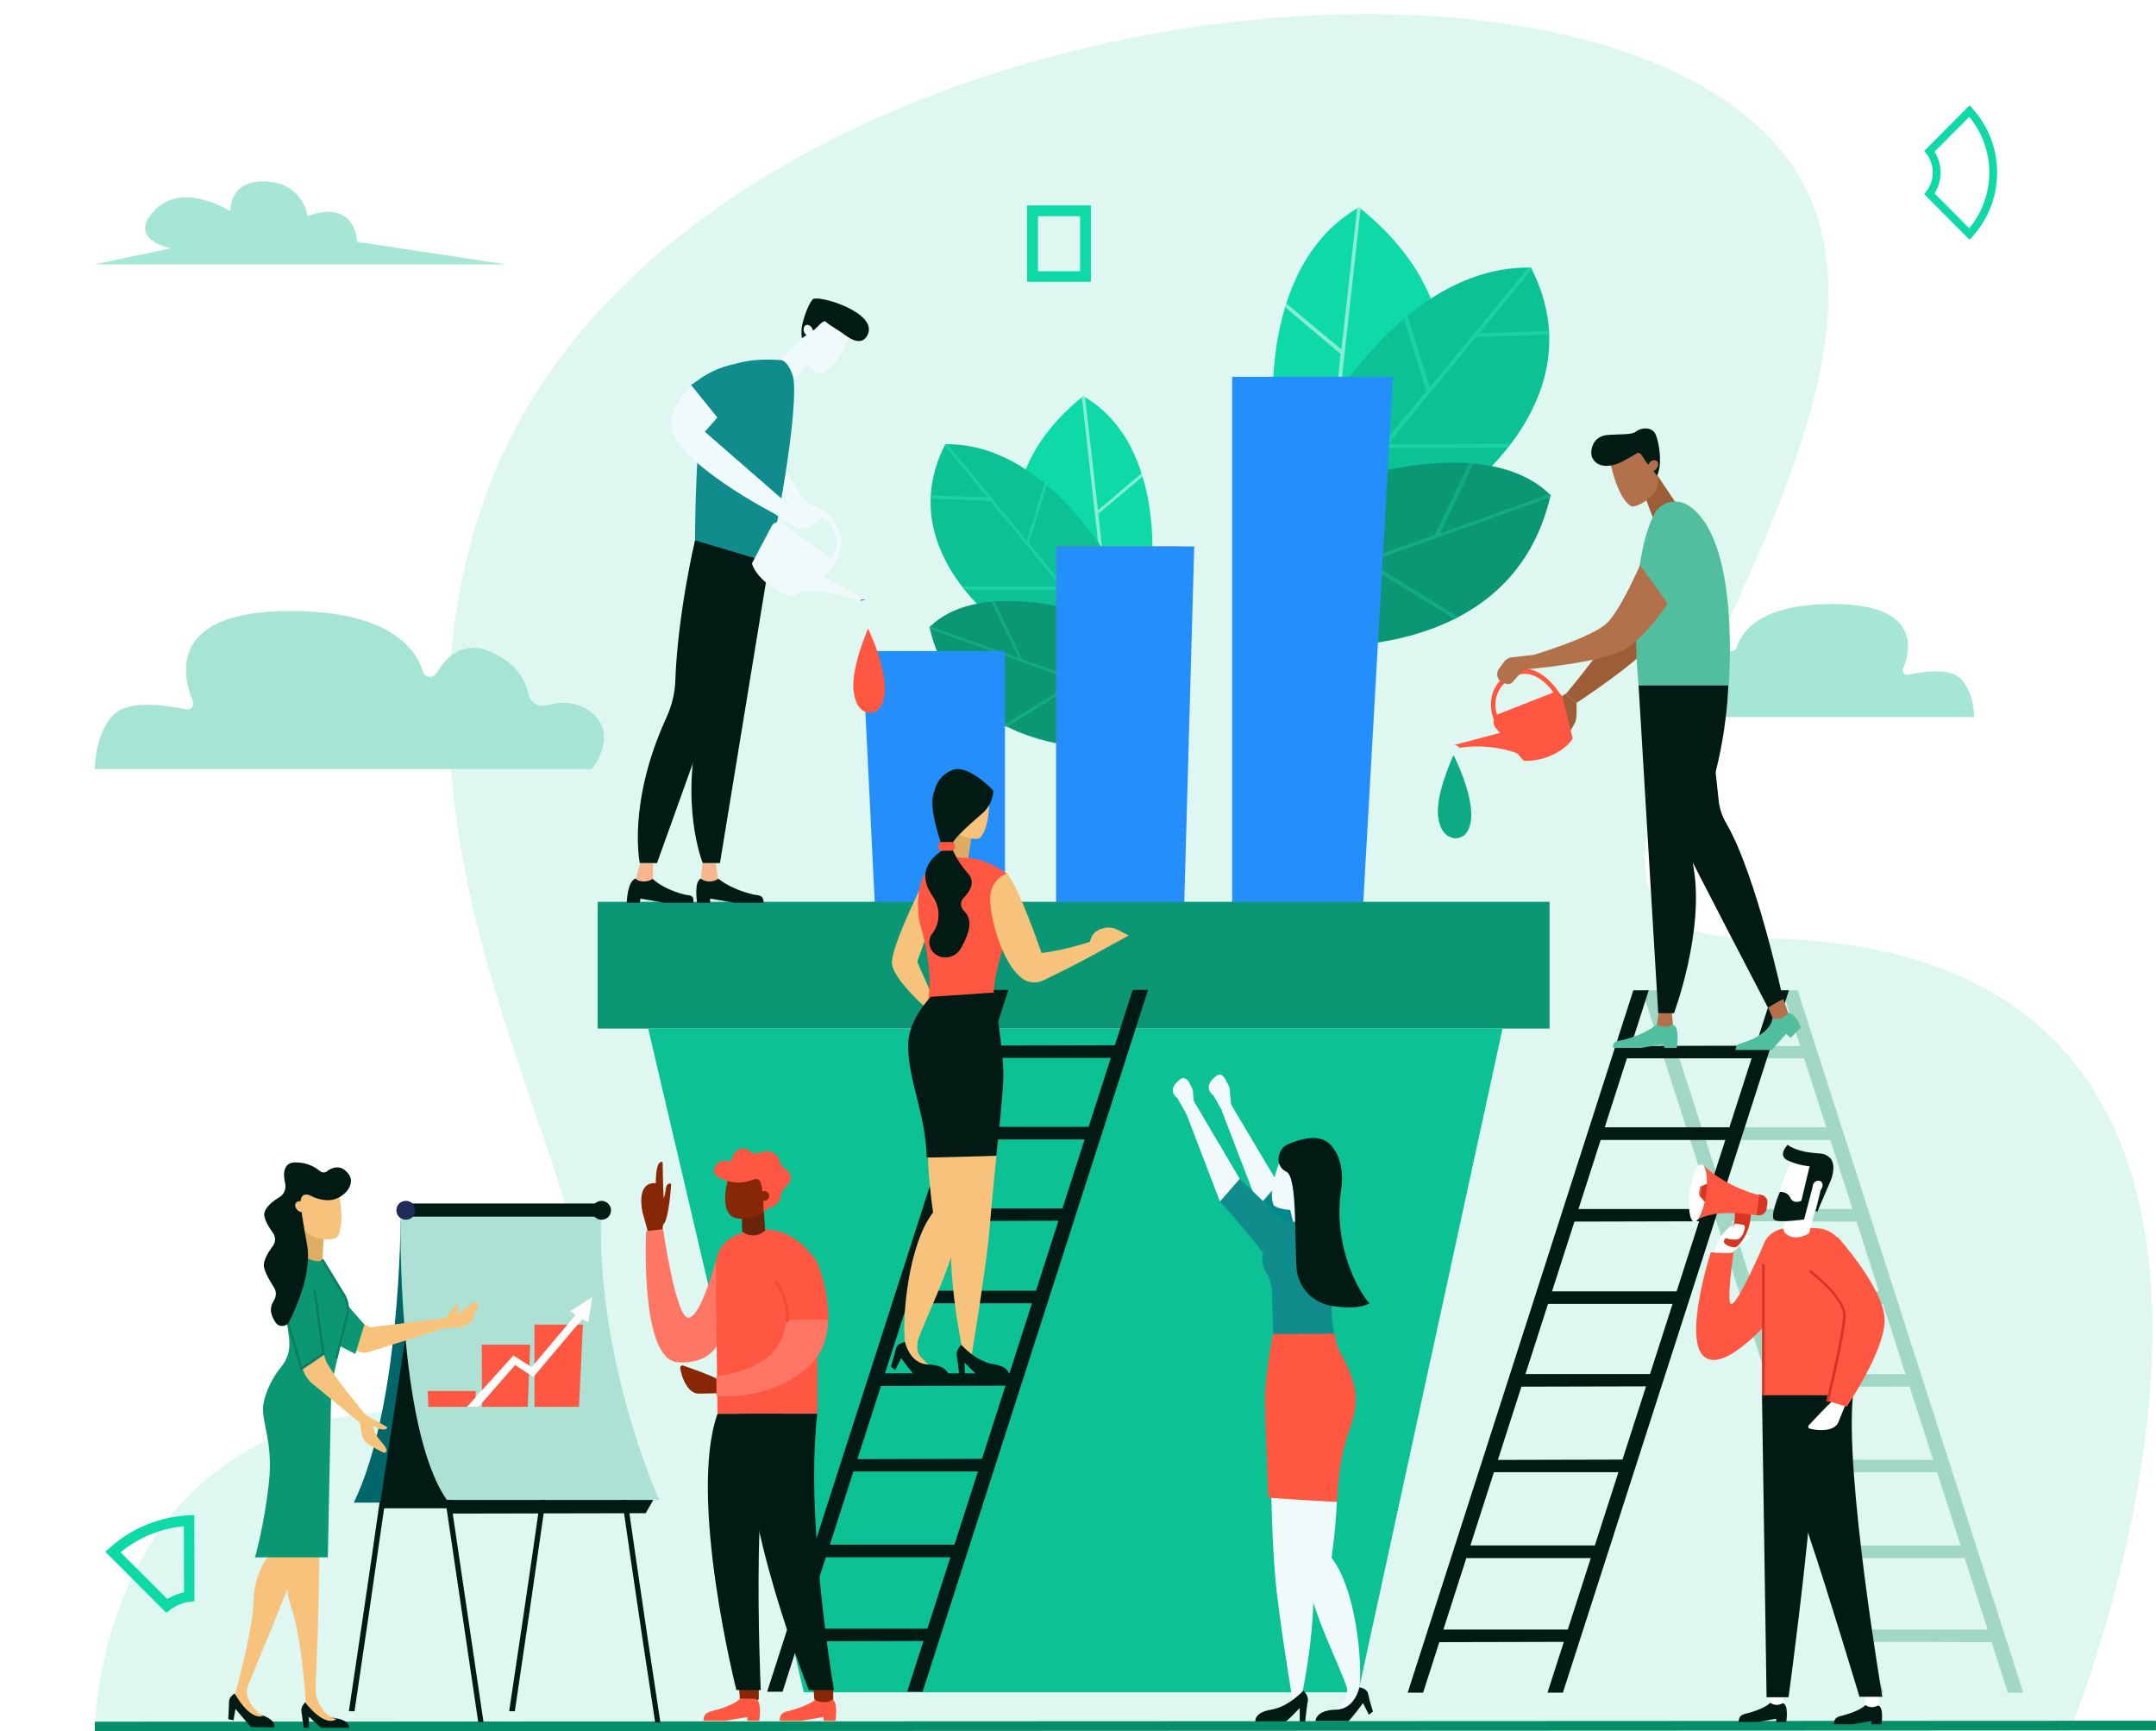 <?xml version="1.0" encoding="UTF-8"?> <svg xmlns="http://www.w3.org/2000/svg" width="614" height="493" viewBox="0 0 614 493" fill="none"><path d="M589.433 493C589.433 493 682.338 267.178 499.223 267.178C402.472 267.178 570.825 112.035 505.065 40.349C439.305 -31.336 186.999 3.287 138.066 141.743C89.099 280.2 237.562 401.548 119.384 401.548C27 401.548 27 493 27 493H589.433Z" fill="#DEF8F1"></path><path d="M310.17 79.748H293V59H310.17V79.748ZM295.093 77.743H308.097V61.064H295.093V77.743Z" fill="#0DDAA7" stroke="#0DDAA7" stroke-miterlimit="10"></path><path d="M27 219H168.579C168.579 219 176.276 209.417 168.579 203C164.351 199.417 159.361 199.833 155.724 200.833C153.356 201.5 150.988 199.917 150.48 197.583C149.634 193.667 146.928 188.5 139.316 185.417C131.789 182.417 127.053 187 124.346 191.667C123.416 193.25 121.048 193 120.456 191.25C118.088 183.833 109.799 174 82.566 174C47.975 174 51.781 192.167 54.91 199.667C55.417 201 54.318 202.333 52.88 202C47.552 200.833 37.657 199.417 33.174 202.833C27 207.75 27 219 27 219Z" fill="#A6E5D4"></path><path d="M613.835 492.735L27.165 493C27.082 493 27 492.912 27 492.824V490.441C27 490.353 27.082 490.265 27.165 490.265L613.835 490C613.918 490 614 490.088 614 490.176V492.559C614 492.647 613.945 492.735 613.835 492.735Z" fill="#068E69"></path><path d="M489.915 187.444C489.854 185.289 489.364 183.134 488.569 180.979C489.915 181.937 490.955 183.314 491.75 184.691C492.423 185.828 494.136 185.649 494.564 184.391C496.277 179.064 502.272 172 521.969 172C546.989 172 544.236 185.05 541.973 190.438C541.606 191.395 542.401 192.353 543.441 192.114C547.295 191.276 554.452 190.258 557.694 192.712C562.221 196.184 562.221 204.206 562.221 204.206H486C489.059 199.297 490.16 193.191 489.915 187.444Z" fill="#A6E6D5"></path><path d="M27 75.278H144.015L101.712 68.863C101.712 68.863 101.478 56.488 87.572 61.526C87.572 61.526 86.434 52.131 75.694 51.677C64.954 51.223 65.655 60.164 65.655 60.164C65.655 60.164 51.982 51.45 43.971 59.937C35.945 68.395 48.684 70.694 48.684 70.694L27 75.278Z" fill="#A6E6D5"></path><g filter="url(#filter0_d)"><path d="M55.38 445.956L55.331 421.443L53.772 421.514C45.371 421.901 37.378 425.199 31.164 430.844L30 431.889L47.371 449.26L48.41 448.46C50.054 447.189 52.009 446.38 54.073 446.116L55.38 445.956ZM52.352 424.601L52.411 443.402C50.727 443.766 49.122 444.425 47.668 445.346L34.353 432.031C39.471 427.813 45.739 425.226 52.352 424.601Z" fill="#0DDAA7"></path></g><g filter="url(#filter1_d)"><path d="M560.913 20L561.695 20.866C566.238 25.852 568.758 32.369 568.758 39.132C568.758 45.895 566.238 52.412 561.695 57.398L560.913 58.272L548 45.302L548.603 44.515C549.786 42.977 550.428 41.088 550.428 39.144C550.428 37.199 549.786 35.31 548.603 33.772L548 32.985L560.913 20ZM560.819 55.014C564.509 50.555 566.529 44.937 566.529 39.136C566.529 33.335 564.509 27.717 560.819 23.258L550.927 33.206C552.052 34.977 552.649 37.034 552.649 39.136C552.649 41.237 552.052 43.295 550.927 45.066L560.819 55.014Z" fill="#0DDAA7"></path></g><path d="M363.1 125C363.1 125 356.2 76.9 387 59C434.8 97.3 397 144.2 397 144.2L363.1 125Z" fill="#0DDAA7"></path><path opacity="0.5" d="M387 59C387.2 59.1 387.3 59.3 387.5 59.4L381.2 116.3L410.5 96C410.6 96.4 410.6 96.8 410.7 97.2L381 117.7L379.2 134.1L378.2 133.5L381.8 100.8L366 87.5C366.1 87.1 366.2 86.8 366.3 86.4L382 99.5L386.5 59.3C386.6 59.2 386.8 59.1 387 59Z" fill="white"></path><path d="M372.7 125.7C372.7 125.7 397.2 75.5 436 76.2C454.7 112.7 417.1 139.7 417.1 139.7L375.8 149.3L372.7 125.7Z" fill="#0CC194"></path><path d="M400.8 89.8L407.2 110.3L435.3 76.2C435.6 76.2 435.8 76.2 436.1 76.2C436.2 76.3 436.2 76.5 436.3 76.6L421.3 94.9L441.2 94.2C441.2 94.4 441.2 94.6 441.2 94.8V95.3L420.3 96L395.2 126.5L430.2 126.4C429.9 126.8 429.7 127.1 429.4 127.5L394.3 127.6L376.5 149.2L375.8 149.4V148.3L406.2 111.3L399.7 90.5C400.2 90.3 400.5 90.1 400.8 89.8Z" fill="#1AD3A5"></path><path d="M379 138.3C379 138.3 422.3 121.9 441.6 141C429.2 195.1 359.6 183.1 359.6 183.1L379 138.3Z" fill="#0C9774"></path><path d="M441.6 141C441.6 141.2 441.5 141.4 441.5 141.6L389.9 160L415.3 175.7C414.9 175.9 414.6 176.1 414.2 176.3L388.7 160.5L368.6 167.7L369.4 166.3L408.6 152.3L418.4 131.9C418.8 131.9 419.2 131.9 419.6 132L410.1 151.9L441.3 140.7C441.3 140.7 441.5 140.9 441.6 141Z" fill="#13AB85"></path><path d="M327.7 165.7C327.7 165.7 333.2 127.1 308.5 112.8C270.2 143.6 300.5 181.2 300.5 181.2L327.7 165.7Z" fill="#0DDAA7"></path><path opacity="0.5" d="M308.5 112.8C308.4 112.9 308.2 113 308.1 113.1L313.2 158.8L289.7 142.5C289.6 142.8 289.6 143.1 289.6 143.4L313.4 159.9L314.9 173.1L315.7 172.6L312.8 146.3L325.5 135.6C325.4 135.3 325.3 135 325.2 134.7L312.7 145.3L309 113C308.8 113 308.7 112.9 308.5 112.8Z" fill="white"></path><path d="M320 166.3C320 166.3 300.3 126 269.2 126.5C254.2 155.8 284.4 177.5 284.4 177.5L317.5 185.2L320 166.3Z" fill="#0CC194"></path><path d="M297.5 137.5L292.4 154L269.9 126.6C269.7 126.6 269.5 126.6 269.3 126.6C269.2 126.7 269.2 126.8 269.1 126.9L281.2 141.6L265.2 141.1C265.2 141.3 265.2 141.4 265.2 141.6V142L282 142.6L302.1 167H274C274.2 167.3 274.4 167.6 274.7 167.9H302.9L317.2 185.3L317.8 185.4V184.6L293 154.7L298.2 138C298 137.9 297.7 137.7 297.5 137.5Z" fill="#1AD3A5"></path><path d="M315 176.4C315 176.4 280.2 163.2 264.7 178.6C274.7 222 330.5 212.4 330.5 212.4L315 176.4Z" fill="#0C9774"></path><path d="M264.7 178.6C264.7 178.8 264.8 178.9 264.8 179.1L306.2 193.9L285.8 206.5C286.1 206.7 286.4 206.8 286.7 207L307.2 194.3L323.4 200.1L322.7 199L291.2 187.8L283.3 171.4C283 171.4 282.7 171.4 282.4 171.5L290.1 187.4L265 178.4C264.9 178.4 264.8 178.5 264.7 178.6Z" fill="#13AB85"></path><path d="M286.2 291.4H250.8L245.6 185.4H286.2V291.4Z" fill="#248FFB"></path><path d="M336.2 155.6H300.8V291.4H336.2V155.6Z" fill="#EB5768"></path><path d="M336.3 291.4H300.8V155.6H340.1L336.3 291.4Z" fill="#248FFB"></path><path d="M386.3 291.4H350.9V107.3H396.7L386.3 291.4Z" fill="#248FFB"></path><path d="M441.3 256.8H170.2V292.9H441.3V256.8Z" fill="#0C9774"></path><path d="M427.9 292.9L386.8 481.9H228.9L184.6 292.9H427.9Z" fill="#0CC194"></path><path d="M576.208 482L511.948 282H507.558L571.818 482H576.208Z" fill="#A2D7C5"></path><path d="M536.395 482L472.035 282H467.645L532.004 482H536.395Z" fill="#A2D7C5"></path><path d="M531.904 344.275V347.868L490.594 347.768L489.896 344.275H531.904Z" fill="#A2D7C5"></path><path d="M523.323 321.022V324.615H482.113L481.315 321.022H523.323Z" fill="#A2D7C5"></path><path d="M516.339 297.868V301.361H475.029L474.33 297.768L516.339 297.868Z" fill="#A2D7C5"></path><path d="M539.388 367.728V371.321H498.078L497.38 367.728H539.388Z" fill="#A2D7C5"></path><path d="M546.473 391.281V394.874L505.163 394.774L504.464 391.281H546.473Z" fill="#A2D7C5"></path><path d="M553.757 415.732L555.453 419.226H514.143L513.445 415.633L553.757 415.732Z" fill="#A2D7C5"></path><path d="M561.54 440.084L563.137 443.677H521.926L521.228 440.084H561.54Z" fill="#A2D7C5"></path><path d="M568.724 464.036L570.42 467.628L529.11 467.528L528.412 464.036H568.724Z" fill="#A2D7C5"></path><path d="M405.281 482L469.541 282H465.15L400.89 482H405.281Z" fill="#021A14"></path><path d="M445.094 482L509.453 282H505.063L440.703 482H445.094Z" fill="#021A14"></path><path d="M445.194 344.275V347.868L486.504 347.768L487.202 344.275H445.194Z" fill="#021A14"></path><path d="M453.775 321.022V324.614H495.085L495.784 321.022H453.775Z" fill="#021A14"></path><path d="M460.86 297.868V301.361H502.07L502.768 297.768L460.86 297.868Z" fill="#021A14"></path><path d="M437.71 367.728V371.321H479.02L479.718 367.728H437.71Z" fill="#021A14"></path><path d="M430.625 391.281V394.874L471.935 394.774L472.634 391.281H430.625Z" fill="#021A14"></path><path d="M423.341 415.732L421.645 419.226H462.955L463.653 415.633L423.341 415.732Z" fill="#021A14"></path><path d="M415.658 440.084L413.962 443.677H455.272L455.97 440.084H415.658Z" fill="#021A14"></path><path d="M408.374 464.036L406.678 467.628L447.988 467.528L448.686 464.036H408.374Z" fill="#021A14"></path><path d="M448.981 200.164C448.981 200.164 466.449 188.683 470.741 182.992C474.933 177.301 477.528 149.348 469.243 164.622C460.959 179.897 445.886 197.668 445.886 197.668L448.981 200.164Z" fill="#9C5D37"></path><path d="M448.981 200.164V203.458C448.981 204.556 448.681 205.754 448.083 206.653L445.787 210.546L443.691 199.165L445.787 197.568L448.981 200.164Z" fill="#9C5D37"></path><path d="M468.445 141.36L471.14 148.549L478.626 145.254L471.939 135.271L468.445 141.36Z" fill="#9C5D37"></path><path d="M466.848 143.657C465.95 144.056 465.152 144.356 464.553 144.156C460.36 141.76 458.364 130.678 458.364 130.678L461.458 127.084L468.046 127.783L471.54 134.173C472.438 135.87 472.438 137.966 471.54 139.763C470.342 141.46 468.745 142.858 466.848 143.657Z" fill="#B2714A"></path><path d="M469.044 131.876C468.245 130.878 467.148 128.282 466.149 129.081C465.451 129.58 462.656 131.078 461.757 131.577C459.561 132.675 455.169 133.773 453.473 130.379C452.674 128.682 453.572 126.385 454.371 125.487C455.169 124.588 456.367 123.989 457.565 123.89C460.46 123.59 464.652 123.89 465.75 122.991C467.746 121.493 470.541 121.693 471.44 123.59C472.338 125.587 472.837 129.081 472.737 131.477C472.737 132.875 472.438 134.173 471.939 135.47L469.044 131.876Z" fill="#021A14"></path><path d="M471.44 131.078C470.741 130.878 469.843 131.377 469.443 132.276C469.044 133.174 469.344 133.973 470.042 134.173C470.741 134.372 471.639 133.873 472.039 132.975C472.438 132.076 472.138 131.277 471.44 131.078Z" fill="#B2714A"></path><path d="M434.008 215.338C434.008 215.338 426.422 211.345 415.542 212.942C415.342 212.243 414.145 212.144 414.145 212.144L428.818 208.25L434.008 215.338Z" fill="#FF5741"></path><path d="M425.624 205.455C425.624 205.355 421.531 196.969 429.716 191.777C437.901 186.686 444.289 197.668 444.389 197.767L443.291 198.566C443.092 198.167 437.502 188.583 430.415 193.075C423.328 197.468 426.622 204.456 426.821 204.756L425.624 205.455Z" fill="#FF5741"></path><path d="M480.523 143.757C495.895 153.042 492.302 195.172 492.302 195.172H466.648C466.648 195.172 463.155 162.027 471.04 146.552C472.737 143.058 477.129 141.76 480.523 143.757Z" fill="#51BF9D"></path><path d="M447.883 210.247L444.988 198.666C444.688 197.468 443.391 196.769 442.193 197.268L426.921 203.259C425.324 203.858 424.825 205.954 425.923 207.252L433.908 216.636C433.908 216.636 437.701 217.036 442.193 214.939C446.785 212.743 447.883 210.247 447.883 210.247Z" fill="#FF5741"></path><path d="M504.778 289.914C504.778 289.914 504.778 294.407 495.794 297.102C493.998 297.701 494.597 298.2 494.197 298.999C497.192 298.999 504.578 298.999 504.578 298.999L508.671 294.407L509.968 295.505L512.863 292.61C512.863 292.61 511.466 288.417 509.27 288.417C507.373 289.115 504.778 289.914 504.778 289.914Z" fill="#51BF9D"></path><path d="M503.181 286.12L504.878 290.014C506.375 290.413 508.072 289.914 509.07 288.716L509.27 288.516L507.872 284.523L503.181 286.12Z" fill="#B2714A"></path><path d="M480.623 242.593C480.623 243.092 503.481 286.92 503.481 286.92L507.773 284.424C507.773 284.424 500.187 249.182 491.702 234.607C490.405 232.41 489.606 230.014 489.407 227.518C487.909 212.942 486.911 207.252 486.911 207.252L477.828 240.197L480.623 242.593Z" fill="#021A14"></path><path d="M474.933 171.81C474.933 171.81 469.543 180.396 463.254 184.589C456.966 188.782 433.908 190.679 433.908 190.679L430.814 194.173C430.315 194.772 429.516 194.972 428.817 194.672L428.119 194.473C426.422 193.874 425.823 191.877 426.921 190.38L428.318 188.483C428.817 187.784 429.616 187.285 430.514 187.185L436.803 186.486C436.803 186.486 453.772 181.394 457.764 177.301C461.757 173.208 467.047 160.928 467.047 160.928L474.933 171.81Z" fill="#B2714A"></path><path d="M471.839 291.713C471.839 291.713 468.944 294.408 462.356 296.105C460.958 296.505 459.361 296.005 459.361 298.401C462.456 298.401 467.347 298.401 467.347 298.401L473.935 297.303V298.401H477.528C477.528 298.401 478.526 292.511 476.43 291.812C474.534 291.713 471.839 291.713 471.839 291.713Z" fill="#51BF9D"></path><path d="M472.537 287.519L471.839 291.712C473.136 292.611 474.833 292.711 476.23 291.812L476.43 291.712L476.031 287.519H472.537Z" fill="#B2714A"></path><path d="M466.648 195.172L472.238 288.517H476.73C476.73 288.517 485.414 265.356 482.32 247.086C481.521 242.693 482.02 238.101 483.817 234.007C491.802 215.738 492.201 195.172 492.201 195.172H466.648Z" fill="#021A14"></path><path d="M413.945 215.039C413.945 215.039 408.754 226.021 409.553 232.51C410.152 237.003 412.148 238.201 413.646 238.6C415.243 239 416.84 238.301 417.738 237.003C422.03 230.614 413.945 215.039 413.945 215.039Z" fill="#0DAB83"></path><path d="M222.858 481.735L287.169 281.885H282.782L218.47 481.735H222.858Z" fill="#021A14"></path><path d="M262.741 481.735L326.953 281.885H322.566L258.354 481.735H262.741Z" fill="#021A14"></path><path d="M262.84 344.114V347.704L304.02 347.604L304.817 344.114H262.84Z" fill="#021A14"></path><path d="M271.316 320.877V324.468H312.595L313.293 320.877H271.316Z" fill="#021A14"></path><path d="M278.395 297.741V301.231H319.674L320.372 297.641L278.395 297.741Z" fill="#021A14"></path><path d="M255.262 367.549V371.139H296.542L297.239 367.549H255.262Z" fill="#021A14"></path><path d="M248.283 391.084V394.675L289.462 394.575L290.16 391.084H248.283Z" fill="#021A14"></path><path d="M241.004 415.517L239.309 419.008H280.588L281.286 415.417L241.004 415.517Z" fill="#021A14"></path><path d="M233.227 439.85L231.532 443.44H272.811L273.509 439.85H233.227Z" fill="#021A14"></path><path d="M225.949 463.784L224.353 467.374L265.533 467.275L266.231 463.784H225.949Z" fill="#021A14"></path><path d="M264.518 248.144C264.518 248.144 253.251 269.884 254.049 274.671C254.846 279.458 264.518 287.735 264.518 287.735L266.113 285.043L261.227 273.873L267.609 255.623L264.518 248.144Z" fill="#F7C37C"></path><path d="M276.583 238.869L275.685 245.052H270.102L269.603 235.479L276.583 238.869Z" fill="#DFAA62"></path><path d="M286.753 266.294V248.742C279.673 243.756 274.588 244.255 274.588 244.255C273.392 244.155 273.093 244.155 271.398 244.155C271.398 244.155 259.532 243.257 261.726 262.006C266.412 277.962 264.219 285.042 264.219 285.042C264.219 285.042 276.583 290.128 283.462 286.538C281.767 282.549 284.958 271.579 286.753 266.294C286.653 266.294 286.653 266.294 286.753 266.294Z" fill="#FF5741"></path><path d="M268.207 242.26C268.207 242.26 263.521 245.052 263.521 249.34C263.521 252.033 264.618 253.629 265.814 255.523C267.808 258.615 267.808 262.704 265.615 265.695L265.515 265.795C264.717 266.892 264.518 267.989 264.717 269.086C265.615 273.275 271.298 273.873 273.492 270.283C274.289 268.986 275.087 267.391 275.685 265.496C276.682 262.405 275.685 260.51 274.489 259.313C273.492 258.316 273.392 256.72 274.389 255.723C276.184 253.928 277.879 251.136 275.685 248.742C271.996 244.653 270.899 240.864 270.899 240.864L268.207 242.26Z" fill="#021A14"></path><path d="M257.738 382.475L261.028 383.073C261.726 378.984 271.996 359.438 272.893 349.366C273.791 338.097 276.483 325.631 276.483 325.631L265.415 322.34C265.415 322.34 262.623 322.34 265.714 345.277C258.735 354.252 256.84 374.895 257.738 382.475Z" fill="#F7C37C"></path><path d="M281.667 224.11L271.397 223.612L269.603 230.692C269.603 230.792 269.603 230.892 269.503 230.991C269.702 231.091 269.802 231.191 270.002 231.29C270.002 231.29 270.002 231.29 270.101 231.39H270.201C272.095 232.687 272.793 235.08 272.694 237.274C273.89 237.972 275.186 238.57 276.582 238.77C277.579 238.969 278.477 238.969 278.975 238.67C282.565 235.379 281.667 224.11 281.667 224.11Z" fill="#F7C37C"></path><path d="M268.207 240.764C270.899 241.063 266.612 240.764 270.899 241.063C270.999 238.869 278.278 232.985 279.574 231.789C283.064 228.797 282.864 225.107 282.864 225.107C282.864 225.107 275.885 217.628 271.398 219.223C267.908 220.52 266.612 223.212 266.113 225.207C265.515 226.902 264.518 229.794 268.207 240.764Z" fill="#021A14"></path><path d="M265.914 313.863C265.914 313.863 268.506 329.52 272.096 346.274C268.307 356.446 274.09 384.668 274.19 384.569C274.589 384.17 276.583 386.663 276.583 386.663C276.583 386.663 280.771 361.731 281.768 350.462C282.665 339.193 284.161 325.531 284.161 325.531L265.914 313.863Z" fill="#F7C37C"></path><path d="M273.791 382.973C273.791 382.973 272.196 384.269 272.495 386.065C272.794 387.76 273.193 391.749 273.193 391.749H274.788L274.688 388.059C274.688 387.86 278.178 391.749 278.776 391.749H287.351C287.351 391.749 287.95 389.256 282.864 388.458C277.879 387.66 273.791 382.973 273.791 382.973Z" fill="#021A14"></path><path d="M270.899 242.26H268.307C267.709 242.26 267.21 241.761 267.21 241.163V240.864C267.21 240.265 267.709 239.767 268.307 239.767H270.899C271.497 239.767 271.996 240.265 271.996 240.864V241.163C271.896 241.861 271.497 242.26 270.899 242.26Z" fill="#FF5741"></path><path d="M282.964 282.649C282.964 282.649 285.756 298.505 285.756 306.383C285.756 310.672 283.762 329.121 283.762 329.121C283.762 329.121 267.31 329.62 263.92 329.62C263.521 316.555 258.635 307.979 258.635 297.608C258.635 290.228 265.116 283.845 265.116 283.845L282.964 282.649Z" fill="#021A14"></path><path d="M314.372 264.299L313.674 264.499C312.178 264.898 310.982 266.094 310.583 267.59L310.383 268.188C310.383 268.188 303.902 270.482 296.624 271.38C289.245 250.338 286.753 248.742 286.753 248.742C286.753 248.742 281.967 250.238 281.967 256.022C281.967 260.809 285.157 274.471 291.339 278.759C293.034 279.956 295.228 280.056 297.122 279.158C306.993 274.471 313.973 270.482 313.973 270.482L321.451 266.393L318.161 264.698C316.865 264.1 315.568 264 314.372 264.299Z" fill="#F7C37C"></path><path d="M261.427 380.181L261.227 383.771C261.227 384.569 261.427 385.267 261.826 385.865C262.324 386.563 263.122 387.461 264.418 388.558C261.925 389.356 259.632 386.563 258.436 384.669C257.837 383.771 257.638 382.674 257.837 381.577L258.236 378.785L261.427 380.181Z" fill="#F7C37C"></path><path d="M257.738 382.175C257.738 382.175 255.544 382.375 255.145 384.07C254.746 385.765 253.749 389.156 253.749 389.156L254.946 390.153L256.641 386.763C256.641 386.763 260.23 391.649 260.829 391.849H270.201C270.201 391.849 270.201 388.757 264.318 388.558C259.034 388.358 257.738 382.175 257.738 382.175Z" fill="#021A14"></path><path d="M234.784 146.995C237.288 145.292 230.978 144.591 228.575 141.886L223.867 133.872L222.766 140.884L226.371 145.392C226.371 145.392 229.877 147.796 230.077 149.399C229.977 150 234.384 147.295 234.784 146.995Z" fill="#F0FAFA"></path><path d="M185.808 250.172C185.808 250.172 188.312 252.977 194.722 254.68C196.124 255.081 197.827 254.58 197.426 257.084C194.221 257.084 189.113 257.084 189.113 257.084L182.403 255.882L182.203 257.084H178.497C178.497 257.084 178.597 250.973 181.001 250.172C183.004 250.172 185.808 250.172 185.808 250.172Z" fill="#021A14"></path><path d="M186.009 245.865L185.909 250.272C184.406 251.174 182.604 251.274 181.302 250.472L181.101 250.272L182.303 245.865H186.009Z" fill="#F8B68F"></path><path d="M217.858 160.117L187.11 245.765H182.203C182.203 245.765 178.597 228.836 189.714 204.494C191.317 200.988 192.218 197.381 192.318 193.875C193.02 174.542 197.927 153.907 197.927 153.907L217.858 160.117Z" fill="#021A14"></path><path d="M230.578 102.818L225.37 109.129L220.162 104.421L228.575 96.407L230.578 102.818Z" fill="#F0FAFA"></path><path d="M231.68 105.423C232.381 106.024 233.182 106.425 233.783 106.425C238.29 105.022 242.396 95.005 242.396 95.005L240.193 90.898L233.883 90.197L229.276 95.506C228.074 96.908 227.673 98.912 228.174 100.815C228.875 102.618 230.077 104.221 231.68 105.423Z" fill="#F0FAFA"></path><path d="M231.98 93.803C232.981 93.102 234.484 90.798 235.285 91.699C235.886 92.401 239.191 94.304 239.992 94.905C241.895 96.407 245.3 98.712 247.003 95.506C250.508 88.995 232.581 83.686 231.379 85.288C230.077 86.991 228.975 90.197 228.474 92.401C228.174 93.703 228.174 95.005 228.374 96.307L231.98 93.803Z" fill="#021A14"></path><path d="M229.876 92.501C230.577 92.501 231.279 93.202 231.479 94.003C231.679 94.905 231.279 95.606 230.477 95.706C229.776 95.706 229.075 95.005 228.875 94.204C228.775 93.302 229.175 92.501 229.876 92.501Z" fill="#F0FAFA"></path><path d="M204.538 250.172C204.538 250.172 207.542 252.977 214.353 254.68C215.855 255.081 217.458 254.58 217.458 257.084C214.253 257.084 209.145 257.084 209.145 257.084L202.234 255.882V257.084H198.528C198.528 257.084 197.527 250.973 199.63 250.172C201.733 250.172 204.538 250.172 204.538 250.172Z" fill="#021A14"></path><path d="M203.837 245.865L204.538 250.272C203.136 251.174 201.433 251.274 199.931 250.472L199.63 250.272L200.031 245.865H203.837Z" fill="#F8B68F"></path><path d="M226.071 108.629C225.97 106.625 224.268 102.618 222.265 102.518C216.155 102.117 203.936 102.218 201.232 110.933C197.927 121.651 197.927 154.007 197.927 154.007L219.06 160.117C219.06 160.117 227.072 122.252 226.071 108.629Z" fill="#108C8C"></path><path d="M219.06 160.117L205.038 245.765H200.13C200.13 245.765 193.22 228.836 199.63 204.494C200.531 200.988 200.731 197.381 200.13 193.875C197.026 174.542 198.027 153.907 198.027 153.907L219.06 160.117Z" fill="#021A14"></path><path d="M203.336 110.131C203.536 112.535 205.439 115.04 205.539 117.444C205.539 117.544 200.732 122.953 200.732 122.953L224.669 143.789L220.963 146.494C220.963 146.494 191.117 131.268 191.117 120.549C191.117 116.843 194.422 111.133 199.53 107.827C200.031 109.33 201.633 110.532 203.336 110.131Z" fill="#F0FAFA"></path><path d="M205.138 119.948L196.825 109.631L198.828 108.228C201.833 106.024 205.238 104.522 208.844 103.72L213.151 105.724L205.138 119.948Z" fill="#108C8C"></path><path d="M246.402 170.735L244.9 171.136L245.1 170.335L246.402 170.735Z" fill="#01898C"></path><path d="M226.371 168.932C226.371 168.932 234.684 166.929 244.9 171.136C245.2 170.435 246.402 170.735 246.402 170.735L233.082 163.323L226.371 168.932Z" fill="#F0FAFA"></path><path d="M236.987 161.319C237.088 161.219 243.097 154.007 236.387 146.994C229.676 139.982 220.762 149.098 220.662 149.198L221.564 150.3C221.864 150 229.676 142.086 235.385 148.096C241.194 154.107 236.186 160.117 235.986 160.317L236.987 161.319Z" fill="#F0FAFA"></path><path d="M214.152 160.418L219.761 149.8C220.362 148.698 221.764 148.397 222.765 149.098L236.186 158.615C237.588 159.616 237.588 161.72 236.186 162.722L226.071 169.834C226.071 169.834 222.265 169.233 218.459 166.128C214.653 163.123 214.152 160.418 214.152 160.418Z" fill="#F0FAFA"></path><path d="M220.862 146.494L226.471 150.2C228.875 151.502 232.58 148.998 234.584 146.694C234.884 146.293 234.684 145.793 234.283 145.692C231.879 145.091 225.77 143.789 223.967 143.789L220.862 146.494Z" fill="#F0FAFA"></path><path d="M247.212 179C247.212 179 242.327 190.133 243.079 196.712C243.642 201.267 245.521 202.481 246.93 202.886C248.433 203.291 249.936 202.583 250.781 201.267C254.914 194.789 247.212 179 247.212 179Z" fill="#FF5741"></path><path d="M347.944 316.301L358.367 343.405L364.933 338.61L350.237 313.903L347.944 316.301Z" fill="#F0FAFA"></path><path d="M349.299 308.065C349.924 308.899 350.341 309.942 350.237 310.984L350.654 314.946L350.133 315.571L348.257 317.031C348.361 316.197 348.465 317.031 348.465 317.031L345.547 311.923C345.547 311.923 342.003 309.629 346.485 306.293C346.902 305.98 347.527 305.876 347.944 306.189C348.986 306.919 349.299 308.065 349.299 308.065Z" fill="#F0FAFA"></path><path d="M370.874 363.108C363.37 353.101 358.367 343.51 358.367 343.51L363.995 337.046L370.874 345.073V363.108Z" fill="#01898C"></path><path d="M387.134 480.803L383.799 481.428C383.069 477.363 372.855 457.869 372.021 447.757C371.083 436.498 368.477 423.988 368.477 423.988L379.526 420.652C379.526 420.652 382.34 420.652 379.213 443.587C386.196 452.656 388.072 473.297 387.134 480.803Z" fill="#F0FAFA"></path><path d="M379.004 412.417C379.004 412.417 376.398 428.054 372.75 444.838C376.503 454.95 370.77 483.2 370.666 483.096C370.249 482.679 368.269 485.181 368.269 485.181C368.269 485.181 364.099 460.266 363.161 449.007C362.223 437.749 362.015 424.092 362.015 424.092L379.004 412.417Z" fill="#F0FAFA"></path><path d="M371.187 481.428C371.187 481.428 372.75 482.784 372.438 484.452C372.125 486.12 371.708 490.185 371.708 490.185H370.145V486.432C370.145 486.224 366.705 490.185 366.08 490.185H357.533C357.533 490.185 357.012 487.683 362.015 486.849C367.018 486.015 371.187 481.428 371.187 481.428Z" fill="#021A14"></path><path d="M383.486 478.614L383.695 482.158C383.695 482.888 383.486 483.618 383.069 484.243C382.548 484.973 381.818 485.807 380.463 486.954C382.965 487.788 385.258 484.973 386.405 483.096C387.03 482.158 387.238 481.116 387.03 480.073L386.613 477.259L383.486 478.614Z" fill="#F0FAFA"></path><path d="M387.134 480.49C387.134 480.49 389.323 480.699 389.635 482.367C389.948 484.035 390.99 487.371 390.99 487.371L389.844 488.309L388.176 484.973C388.176 484.973 384.528 489.872 384.007 490.081H374.626C374.626 490.081 374.627 486.954 380.463 486.849C385.883 486.745 387.134 480.49 387.134 480.49Z" fill="#021A14"></path><path d="M337 314.946L347.423 342.154L353.989 337.255L339.397 312.548L337 314.946Z" fill="#F0FAFA"></path><path d="M338.876 308.781C339.476 309.581 339.876 310.581 339.776 311.581L340.176 315.381L339.676 315.981L337.876 317.581C337.976 316.781 338.076 317.581 338.076 317.581L335.276 312.681C335.276 312.681 331.876 310.481 336.176 307.281C336.576 306.981 337.176 306.881 337.576 307.181C338.676 307.681 338.876 308.781 338.876 308.781Z" fill="#F0FAFA"></path><path d="M368.477 348.826H375.148L372.542 340.903L367.33 344.135L368.477 348.826Z" fill="#F0FAFA"></path><path d="M359.618 357.27C359.618 357.061 359.722 356.957 359.722 356.749C353.051 348.2 347.423 342.154 347.423 342.154L353.051 335.691L365.871 347.888H369.624C369.624 347.888 374.731 344.552 379.108 349.139C380.776 350.806 381.818 355.393 380.776 360.189C377.753 373.428 380.151 380.413 380.151 380.413L362.849 386.876C362.849 386.876 362.432 375.409 362.223 367.278C362.119 365.714 361.598 364.254 360.868 362.899C359.826 361.231 359.201 359.355 359.618 357.27Z" fill="#108C8C"></path><path d="M366.184 326.726L377.128 330.583L376.086 338.819C376.086 338.923 376.086 339.027 375.982 339.131C375.773 339.131 375.565 339.236 375.356 339.236H375.252H375.148C372.646 339.861 370.77 341.946 370.041 344.344C368.477 344.656 366.914 344.656 365.246 344.239C364.204 344.031 363.161 343.718 362.745 343.197C360.452 338.297 366.184 326.726 366.184 326.726Z" fill="#F0FAFA"></path><path d="M366.392 333.71C369.311 335.17 368.685 350.39 369.206 360.815C369.519 366.444 373.688 370.926 379.212 371.865C383.173 372.49 387.446 372.595 390.052 371.135C388.384 369.78 379.108 356.123 382.026 338.089C382.443 335.691 382.443 329.123 378.483 325.579C375.252 322.66 369.519 324.641 366.705 325.892C365.35 326.517 364.412 327.768 364.203 329.332C363.891 330.791 364.308 332.668 366.392 333.71Z" fill="#021A14"></path><path d="M362.536 379.892C362.536 379.892 360.243 391.567 360.243 398.552C360.243 402.409 361.181 426.49 361.181 426.49C361.181 426.49 377.649 427.637 380.776 427.637C381.61 407.83 386.091 407.309 386.091 398.031C386.091 394.069 384.007 389.482 382.443 386.564C381.297 384.479 380.567 383.019 380.15 380.204L380.046 379.787L362.536 379.892Z" fill="#FF5741"></path><path d="M189.019 341.714C189.582 342.962 189.644 344.336 189.269 345.585L188.581 350.642L187.706 351.204L184.455 352.515C184.83 351.516 184.455 350.517 184.455 350.517L183.017 345.335C183.017 345.335 180.828 336.532 186.768 336.906C186.768 329.726 188.706 330.912 188.706 330.912L188.831 337.093L189.019 341.714Z" fill="#872706"></path><path d="M203.837 359.071C203.837 359.071 199.648 374.992 196.084 375.242C192.52 375.554 188.831 350.018 188.831 350.018L184.017 350.58C184.017 350.58 182.141 387.23 193.021 387.917C203.9 388.603 205.338 380.487 205.338 380.487L203.837 359.071Z" fill="#FF7664"></path><path d="M204.338 402.589H232.787C232.787 402.589 232.787 381.861 232.787 359.508C224.658 347.146 214.529 350.518 214.529 350.518C214.529 350.518 205.338 350.705 203.9 359.134C203.837 365.19 204.338 402.589 204.338 402.589Z" fill="#FF5741"></path><path d="M217.531 344.96L217.906 350.33L217.718 350.517C215.968 352.203 213.154 352.266 211.341 350.58L211.278 346.521L217.531 344.96Z" fill="#6B240C"></path><path d="M219.531 333.659L219.094 342.588C218.218 342.525 217.656 343.524 217.843 344.336C217.781 344.523 217.718 344.773 217.718 345.023C216.155 346.147 213.341 347.583 209.777 346.896C204.15 345.834 207.527 334.908 207.527 334.908L219.531 333.659Z" fill="#872706"></path><path d="M222.345 340.403C222.408 339.778 223.283 338.342 223.783 337.905C226.972 335.158 224.096 333.098 223.095 332.473C221.97 331.724 222.22 329.726 220.719 328.602C218.469 326.854 216.343 328.665 214.905 328.415C213.467 328.165 212.591 326.292 210.528 327.291C208.465 328.29 208.715 329.913 208.027 330.6C207.339 331.287 206.151 329.414 204.15 331.537C201.087 334.846 207.089 336.219 207.089 336.219C207.089 336.219 210.403 337.593 214.717 335.845C215.342 335.595 216.03 335.72 216.405 336.282C217.468 337.718 217.468 345.148 217.468 345.148L218.906 343.962C219.031 343.899 222.158 343.4 222.345 340.403Z" fill="#FF5741"></path><path d="M218.969 341.089C218.656 341.776 217.906 342.151 217.156 341.839C216.468 341.526 216.093 340.777 216.405 340.028C216.718 339.341 217.468 338.967 218.218 339.279C218.906 339.591 219.281 340.403 218.969 341.089Z" fill="#872706"></path><path d="M210.34 479.073L210.715 483.881C212.216 484.942 214.216 485.005 215.78 484.068L216.092 483.881V479.073H210.34Z" fill="#872706"></path><path d="M232.474 483.694C232.474 483.694 231.161 485.504 224.909 487.128C223.533 487.502 222.033 487.69 222.033 490C224.971 490 228.223 490 228.223 490L234.538 488.938V490H237.914C237.914 490 238.852 484.443 236.851 483.756C235.038 483.694 232.474 483.694 232.474 483.694Z" fill="#FF5741"></path><path d="M231.536 479.073L231.911 483.881C233.412 484.942 235.413 485.005 236.976 484.068L237.289 483.881V479.073H231.536Z" fill="#872706"></path><path d="M232.724 359.508C232.724 359.508 241.228 379.113 230.348 389.166C219.469 399.218 204.713 397.47 204.713 397.47V391.788C204.713 391.788 218.031 390.664 222.345 381.736C226.597 372.807 220.657 365.128 220.657 365.128" fill="#FF5741"></path><path d="M205.588 396.721L198.773 396.845C196.022 396.721 194.146 392.6 193.708 389.54C193.646 389.103 194.084 388.729 194.521 388.854C196.835 389.665 202.775 391.726 204.275 392.725L205.588 396.721Z" fill="#872706"></path><path d="M204.338 402.589C195.834 426.502 209.715 481.259 209.715 481.259H216.655C216.655 481.259 213.091 404.338 222.908 402.589C207.902 402.589 210.778 402.589 204.338 402.589Z" fill="#021A14"></path><path d="M223.846 375.866C223.783 377.739 223.346 379.737 222.345 381.798C218.093 390.726 204.025 391.85 204.025 391.85V397.532C204.025 397.532 219.469 399.155 230.348 389.103C234.287 385.482 235.663 380.549 235.851 375.804H223.846V375.866Z" fill="#FF7664"></path><path d="M223.783 376.741C224.096 376.616 224.408 376.491 224.658 376.366C225.159 369.81 221.345 364.815 221.282 364.753L220.594 365.252C220.719 365.315 224.533 370.247 223.783 376.741Z" fill="#F14C36"></path><path d="M187.706 342.463C187.706 342.463 189.269 341.963 189.519 339.154C189.769 336.282 191.145 337.156 191.145 337.156C191.145 337.156 190.457 348.394 188.644 348.831C186.831 349.268 187.706 342.463 187.706 342.463Z" fill="#872706"></path><path d="M212.653 402.589C210.34 431.872 230.348 481.259 230.348 481.259H237.476C237.476 481.259 231.974 448.979 231.849 420.509C231.849 414.327 232.099 408.271 232.724 402.589C226.534 402.589 218.281 402.589 212.653 402.589Z" fill="#021A14"></path><path d="M210.778 483.694C210.778 483.694 209.465 485.504 203.212 487.128C201.837 487.502 200.336 487.69 200.336 490C203.275 490 206.526 490 206.526 490L212.841 488.938V490H216.218C216.218 490 217.155 484.443 215.155 483.756C213.341 483.694 210.778 483.694 210.778 483.694Z" fill="#FF5741"></path><path d="M100.964 487.291H99.353C102.253 467.956 105.153 448.514 107.839 429.609C109.665 416.933 111.598 403.829 113.532 390.831L115.036 391.046C113.102 404.043 111.169 417.148 109.343 429.823C106.657 448.621 103.864 467.956 100.964 487.291Z" fill="#021A14"></path><path d="M146.616 487.291H145.005C147.905 467.956 150.806 448.514 153.491 429.609C155.317 416.933 157.251 403.829 159.184 390.831L160.688 391.046C158.754 404.043 156.821 417.148 154.995 429.823C152.309 448.621 149.517 467.956 146.616 487.291Z" fill="#021A14"></path><path d="M100.749 427.89C114.069 400.606 114.069 347.22 114.069 347.22L126.637 427.89H100.749Z" fill="#00666A"></path><path d="M186.575 490.406C181.742 459.148 177.445 428.964 172.826 397.061L171.322 393.624L172.826 393.409L174.33 396.846C178.949 428.857 183.245 459.148 188.079 490.514H186.575V490.406Z" fill="#021A14"></path><path d="M136.197 490.406C133.297 470.964 130.396 451.307 127.604 432.401C125.777 419.726 123.844 406.621 121.91 393.517L123.414 393.302C125.348 406.299 127.281 419.404 129.107 432.187C131.9 451.199 134.8 470.857 137.701 490.406H136.197Z" fill="#021A14"></path><path d="M108.054 429.501L117.399 368.166L129.859 425.097L128.248 429.501H108.054Z" fill="#021A14"></path><path d="M171.215 344.105C158.969 342.064 114.069 345.071 114.069 345.071C114.069 345.071 112.78 406.514 127.281 427.138C141.997 427.138 187.757 427.138 187.757 427.138C187.757 427.138 169.603 387.608 171.215 344.105Z" fill="#ACE1D3"></path><path d="M186.038 427.138L183.89 430.898L127.604 431.005L126.852 427.138H186.038Z" fill="#021A14"></path><path d="M171.107 342.708L170.57 346.468H114.284L114.069 342.708H171.107Z" fill="#021A14"></path><path d="M118.258 344.642C118.258 346.146 117.077 347.327 115.573 347.327C114.069 347.327 112.887 346.146 112.887 344.642C112.887 343.138 114.069 341.956 115.573 341.956C117.077 341.956 118.258 343.138 118.258 344.642Z" fill="#1C2C57"></path><path d="M174.008 344.642C174.008 346.146 172.826 347.327 171.322 347.327C169.818 347.327 168.637 346.146 168.637 344.642C168.637 343.138 169.818 341.956 171.322 341.956C172.719 341.956 174.008 343.138 174.008 344.642Z" fill="#021A14"></path><path d="M135.4 400.6H122L121.8 396.1H135.5L135.4 400.6Z" fill="#FF5741"></path><path d="M150.3 400.6H137.3L137.2 382.9H151L150.3 400.6Z" fill="#FF5741"></path><path d="M164.9 400.6H152.2V377.2H166L164.9 400.6Z" fill="#FF5741"></path><path fill-rule="evenodd" clip-rule="evenodd" d="M163.976 374.389L162.4 373.4L168.7 369.3L167.5 376.6L165.859 375.57L151.9 392.1L146.7 388.7L136.3 400.6H133L146.2 386L151.4 389.3L163.976 374.389Z" fill="white"></path><path d="M66.826 482.243C66.826 482.243 65.215 483.102 65.215 484.606C65.215 486.11 65 489.547 65 489.547L66.504 489.869L67.041 486.647C67.041 486.432 69.727 489.977 71.552 491.803L78.105 491.91C78.105 491.91 78.964 489.869 74.453 488.365C69.941 486.862 66.826 482.243 66.826 482.243Z" fill="#021A14"></path><path d="M72.197 455.925C72.197 454.851 72.412 453.025 72.627 451.951C73.379 448.084 74.99 445.184 75.957 443.68C77.568 443.035 79.072 442.284 80.79 441.639C82.509 440.995 84.335 440.565 86.591 440.028C86.483 440.243 86.376 440.458 86.376 440.672C76.709 466.13 71.338 477.731 70.478 480.524C70.371 480.954 70.263 481.383 70.263 481.813C70.371 483.102 71.015 486.002 74.882 488.688C70.801 489.762 66.934 482.35 66.934 482.35C66.934 482.35 71.982 464.734 72.197 455.925Z" fill="#F7C37C"></path><path d="M92.177 352.913L91.747 359.788L84.98 358.391L85.731 348.939L92.177 352.913Z" fill="#E0AB62"></path><path d="M93.68 352.913C94.647 352.913 95.614 352.698 96.043 352.268C98.944 347.757 95.614 335.511 95.614 335.511L85.302 337.337L84.98 345.501C84.872 347.649 85.839 349.798 87.558 351.194C89.384 352.376 91.532 353.02 93.68 352.913Z" fill="#F7C37C"></path><path d="M87.02 484.713C87.02 484.713 85.624 485.788 85.839 487.291C86.054 488.688 86.483 492.018 86.483 492.018H87.987V488.903C87.987 488.688 91.102 492.018 91.639 492.018H99.373C99.373 492.018 99.91 489.869 95.292 489.225C90.78 488.58 87.02 484.713 87.02 484.713Z" fill="#021A14"></path><path d="M83.153 458.396C82.831 457.322 82.294 455.603 82.079 454.529C81.435 450.662 81.435 445.291 81.757 443.573C83.046 442.498 84.765 443.358 86.054 442.176C87.45 440.887 89.061 439.92 90.995 438.631C90.995 438.846 90.995 439.061 90.995 439.383C90.78 466.667 89.706 479.342 89.921 482.243C89.921 482.672 91.21 488.365 95.829 489.547C92.284 491.91 87.128 485.035 87.128 485.035C87.128 485.035 85.946 466.667 83.153 458.396Z" fill="#F7C37C"></path><path d="M91.747 358.606L98.192 369.24C98.944 370.959 99.159 372.785 98.836 374.611L94.754 392.765C94.54 393.839 94.432 394.913 94.325 395.987L93.358 443.465H72.627C72.627 443.465 75.312 434.12 76.601 421.982C77.89 409.844 74.023 404.58 75.097 399.317C75.742 396.202 77.568 392.227 80.253 389.005C81.65 387.286 82.401 385.138 82.401 382.99C82.616 373.967 73.164 349.153 82.187 355.276C91.102 361.184 91.747 358.606 91.747 358.606Z" fill="#0C9774"></path><path d="M92.176 385.46L92.713 387.179C93.036 388.146 93.358 388.468 94.11 389.757C96.366 393.624 104.1 402.862 104.1 402.862L110.33 406.406C110.33 406.406 110.222 407.266 108.826 407.051C107.43 406.836 106.355 405.977 106.355 405.977C106.355 405.977 106.141 407.051 107.43 409.092C108.396 410.596 111.511 413.281 109.363 413.711C107.43 412.851 105.066 411.348 105.066 411.348C103.992 410.703 103.24 409.629 103.026 408.447L102.488 405.117L89.276 394.268C87.772 393.087 86.698 391.476 86.161 389.649V389.542L92.176 385.46Z" fill="#F7C37C"></path><path d="M128.054 374.719C128.376 374.719 129.45 374.719 131.276 373.537C132.887 372.57 135.68 369.348 136.217 371.496C135.358 373.43 134.606 375.9 134.606 375.9C133.962 376.974 132.028 377.834 130.632 378.049L126.335 378.263C126.335 378.263 124.831 376.76 124.724 376.652L125.153 375.9C126.335 375.685 127.194 375.256 128.054 374.719Z" fill="#F7C37C"></path><path d="M85.624 390.294L92.499 385.675L89.921 367.414L89.276 367.522L91.747 385.353L86.054 389.22L81.757 374.719L81.22 374.933L85.624 390.294Z" fill="#0B7C60"></path><path d="M88.417 340.453C90.35 341.527 92.391 341.849 94.003 341.742C96.043 341.634 98.621 340.023 99.481 338.09C100.233 336.478 100.34 334.867 97.977 333.041C96.366 331.859 94.325 332.611 93.358 333.363C92.714 334.008 91.747 334.008 91.102 333.471C89.813 332.396 87.558 331 84.12 331C80.576 331 80.576 334.437 81.22 337.015C81.542 338.519 80.898 340.13 79.609 340.882C77.46 342.171 74.775 344.32 75.312 346.468C75.742 348.187 76.816 349.798 77.675 350.98C78.535 352.161 78.535 353.772 77.675 354.846C76.386 356.565 74.775 359.143 75.205 360.969C75.634 362.688 76.923 364.944 77.998 366.555C78.749 367.737 78.749 369.133 77.998 370.315C77.46 371.174 76.923 372.463 77.246 373.859C77.46 374.933 77.998 375.9 78.535 376.652C79.501 378.049 81.65 377.834 82.402 376.33C84.765 371.604 88.847 361.829 87.45 354.417C86.698 350.657 85.731 344.105 85.731 344.105C85.731 344.105 84.657 338.841 88.417 340.453Z" fill="#021A14"></path><path d="M93.788 380.627L101.737 384.708C102.703 385.245 103.885 385.353 104.959 385.031L126.765 378.156V375.363L105.496 377.941L98.836 374.504L93.788 380.627Z" fill="#F7C37C"></path><path d="M84.442 342.386C84.98 341.849 86.054 341.957 86.806 342.601C87.558 343.246 87.665 344.32 87.128 344.857C86.591 345.394 85.517 345.286 84.765 344.642C84.013 343.89 83.798 342.923 84.442 342.386Z" fill="#F7C37C"></path><path d="M92.176 379.874L94.325 366.34L103.777 377.189L101.199 385.568L92.284 380.949C92.499 379.874 92.176 380.841 92.176 379.874Z" fill="#0C9774"></path><path d="M96.043 387.071C95.829 386.857 95.829 386.857 95.506 386.749L98.514 374.611C98.944 372.892 98.729 371.066 97.977 369.455L91.532 358.928C91.747 358.821 91.639 358.821 91.747 358.606C91.747 358.606 92.069 358.606 92.069 358.499L98.514 369.025C99.373 370.744 99.588 372.785 99.159 374.719" fill="#0B7C60"></path><path d="M129.128 375.041C129.128 375.041 129.235 375.041 129.45 375.148C129.343 375.363 129.235 375.685 129.02 375.9C128.268 376.545 127.409 377.189 126.657 377.834C126.335 377.297 125.905 376.545 125.798 376.545L130.095 371.281C130.095 371.281 130.954 371.604 130.417 372.893C130.095 374.182 129.128 375.041 129.128 375.041Z" fill="#F7C37C"></path><path d="M504.138 484.875C504.138 484.875 502.965 486.439 497.622 487.872C496.449 488.133 495.145 488.394 495.145 490.349C497.622 490.349 500.489 490.349 500.489 490.349L505.832 489.436V490.349H508.7C508.7 490.349 509.482 485.526 507.787 485.005C506.354 484.875 504.138 484.875 504.138 484.875Z" fill="#021A14"></path><path d="M503.878 481.486L504.138 484.874C505.181 485.656 506.614 485.656 507.657 485.005L507.918 484.874V481.486H503.878Z" fill="white"></path><path d="M531.247 485.526C531.247 485.526 530.074 487.09 524.731 488.524C523.558 488.784 522.254 489.045 522.254 491C524.731 491 527.598 491 527.598 491L532.941 490.088V491H535.809C535.809 491 536.591 486.178 534.896 485.656C533.463 485.526 531.247 485.526 531.247 485.526Z" fill="#021A14"></path><path d="M530.986 482.137L531.247 485.526C532.29 486.308 533.723 486.308 534.766 485.656L535.027 485.526V482.137H530.986Z" fill="white"></path><path d="M501.792 397.291L503.096 483.31H509.351C509.351 483.31 518.866 413.843 516.911 397.291C514.825 380.609 501.792 397.291 501.792 397.291Z" fill="#021A14"></path><path d="M508.309 397.161C508.309 397.161 510.524 423.618 515.477 438.216C520.43 452.813 529.553 483.18 529.553 483.18H536.069C536.069 483.18 525.252 419.709 527.728 397.161H508.309Z" fill="#021A14"></path><path d="M502.705 353.37C502.705 353.37 495.015 371.355 493.06 371.355C491.496 371.355 493.712 356.628 493.712 356.628H487.195C487.195 356.628 479.114 381.782 485.501 386.474C491.887 391.166 506.223 373.441 506.223 373.441L502.705 353.37Z" fill="#FF5741"></path><path d="M525.773 399.507L523.427 405.242C522.254 407.457 518.214 407.588 515.347 406.806C514.956 406.675 514.825 406.154 515.086 405.893C516.65 404.199 520.56 400.028 521.863 398.986L525.773 399.507Z" fill="white"></path><path d="M509.091 349.72C506.614 349.72 504.138 351.024 502.835 353.109C502.444 353.891 502.053 354.673 502.053 355.585C502.053 358.713 502.053 397.292 502.053 397.292H525.643V358.322C525.643 358.322 525.122 349.72 516.65 349.72C513.261 349.59 510.785 349.59 509.091 349.72Z" fill="#FF5741"></path><path d="M502.574 397.291V359.886H501.792V397.291H502.574Z" fill="#D73722"></path><path d="M517.693 341.64L515.216 351.154C515.216 351.154 513.001 352.848 510.264 352.197C507.396 351.415 507.918 349.329 507.918 349.329L509.482 343.204H514.043L517.693 341.64Z" fill="white"></path><path d="M508.7 345.028C507.787 344.768 507.005 344.377 506.745 343.855C505.311 339.164 511.046 328.998 511.046 328.998L519.778 333.038L518.084 340.467C517.693 342.422 516.259 344.116 514.434 344.898C512.61 345.55 510.524 345.55 508.7 345.028Z" fill="white"></path><path d="M515.347 332.126C515.347 332.126 512.088 331.865 509.091 330.431C506.093 328.998 509.091 326 509.091 326C509.091 326 511.176 327.694 515.607 328.216C518.605 328.607 519.517 328.216 521.081 329.649C523.167 331.604 521.472 335.905 521.472 335.905L517.562 345.028L517.041 344.898C517.041 344.898 518.475 339.164 518.866 337.339C518.605 336.296 517.953 336.166 517.432 336.296C516.911 336.427 516.52 336.818 516.389 337.339L513.783 347.244C513.783 347.244 506.745 348.287 505.311 347.374C503.877 346.462 506.875 339.424 506.875 339.424C506.875 339.424 508.96 339.164 509.873 341.118C510.915 343.073 513.001 341.9 513.001 341.9L515.347 332.126Z" fill="#021A14"></path><path d="M488.368 356.758L488.629 355.455C489.15 352.718 491.757 349.329 494.363 348.417H497.1L496.188 354.282L492.278 356.758H488.368Z" fill="white"></path><path d="M518.344 336.296C517.693 336.035 516.78 336.557 516.389 337.339C515.998 338.251 516.259 339.033 516.911 339.294C517.562 339.554 518.475 339.033 518.866 338.251C519.257 337.469 518.996 336.557 518.344 336.296Z" fill="white"></path><path d="M495.145 353.63L489.802 356.758H493.19L498.795 352.066C498.795 352.066 498.404 351.284 497.1 351.936C495.927 352.587 495.145 353.63 495.145 353.63Z" fill="white"></path><path d="M523.297 352.197C523.297 352.197 536.721 367.055 536.721 375.917C536.721 384.78 525.904 400.55 525.904 400.55L520.56 398.986C520.56 398.986 525.382 379.567 525.382 374.353C525.382 369.14 515.477 361.581 515.477 361.581" fill="#FF5741"></path><path d="M524.861 374.484C524.861 378.915 520.951 395.206 520.039 398.986C520.299 399.116 520.43 399.116 520.821 399.247C521.994 394.555 525.643 378.915 525.643 374.614C525.643 369.27 515.998 361.841 515.607 361.581L515.086 362.232C515.216 362.102 524.861 369.531 524.861 374.484Z" fill="#D73722"></path><path d="M498.664 344.768C498.664 344.768 499.055 350.633 494.885 354.803C494.624 355.064 494.233 355.194 493.842 355.194C493.06 355.194 492.408 354.803 492.017 354.673C491.366 354.412 491.105 354.021 490.975 353.761C490.844 353.5 490.975 353.239 491.105 352.979C492.017 352.066 494.624 348.678 493.972 345.289C496.188 343.986 498.664 344.768 498.664 344.768Z" fill="#D73722"></path><path d="M493.972 350.372L493.581 350.242H493.972V350.372Z" fill="#E8375E"></path><path d="M500.75 340.076L501.401 340.206C502.574 340.337 503.487 341.379 503.356 342.552L503.096 344.247C502.965 345.42 501.792 346.202 500.619 346.071L499.968 345.941L500.75 340.076Z" fill="#D73722"></path><path d="M481.2 339.424C480.678 343.986 481.2 347.765 482.503 347.896C483.806 348.026 485.24 344.507 485.892 340.076C486.413 335.514 485.892 331.735 484.588 331.604C483.285 331.344 481.851 334.863 481.2 339.424Z" fill="white"></path><path d="M486.413 336.948L484.328 337.86L484.067 340.597L485.761 342.552L486.804 339.163L486.413 336.948Z" fill="#D73722"></path><path d="M485.892 339.946C486.413 336.166 486.022 332.908 485.11 331.865C492.148 338.382 501.01 340.337 501.01 340.337L500.228 346.071C500.228 346.071 488.107 343.856 483.024 347.635C484.328 346.853 485.37 343.725 485.892 339.946Z" fill="#FF5741"></path><path d="M483.937 339.164C483.806 339.946 483.937 340.467 484.067 340.467C484.197 340.467 484.328 339.946 484.458 339.164C484.588 338.382 484.458 337.86 484.328 337.86C484.197 337.86 484.067 338.512 483.937 339.164Z" fill="#FF5741"></path><path d="M491.366 352.457C491.496 352.588 492.278 352.979 494.363 352.979C495.927 352.979 496.579 351.024 496.84 349.981C496.97 349.59 496.97 349.069 496.579 348.808L494.103 348.417L491.366 352.457Z" fill="white"></path><defs><filter id="filter0_d" x="0" y="394" width="97.612" height="97.612" color-interpolation-filters="sRGB"><feFlood flood-opacity="0" result="BackgroundImageFix"></feFlood><feColorMatrix in="SourceAlpha" type="matrix" values="0 0 0 0 0 0 0 0 0 0 0 0 0 0 0 0 0 0 127 0"></feColorMatrix><feOffset dy="10"></feOffset><feGaussianBlur stdDeviation="15"></feGaussianBlur><feColorMatrix type="matrix" values="0 0 0 0 0.051 0 0 0 0 0.855 0 0 0 0 0.655 0 0 0 0.15 0"></feColorMatrix><feBlend mode="normal" in2="BackgroundImageFix" result="effect1_dropShadow"></feBlend><feBlend mode="normal" in="SourceGraphic" in2="effect1_dropShadow" result="shape"></feBlend></filter><filter id="filter1_d" x="518" y="0" width="80.758" height="98.272" color-interpolation-filters="sRGB"><feFlood flood-opacity="0" result="BackgroundImageFix"></feFlood><feColorMatrix in="SourceAlpha" type="matrix" values="0 0 0 0 0 0 0 0 0 0 0 0 0 0 0 0 0 0 127 0"></feColorMatrix><feOffset dy="10"></feOffset><feGaussianBlur stdDeviation="15"></feGaussianBlur><feColorMatrix type="matrix" values="0 0 0 0 0.051 0 0 0 0 0.855 0 0 0 0 0.655 0 0 0 0.15 0"></feColorMatrix><feBlend mode="normal" in2="BackgroundImageFix" result="effect1_dropShadow"></feBlend><feBlend mode="normal" in="SourceGraphic" in2="effect1_dropShadow" result="shape"></feBlend></filter></defs></svg> 